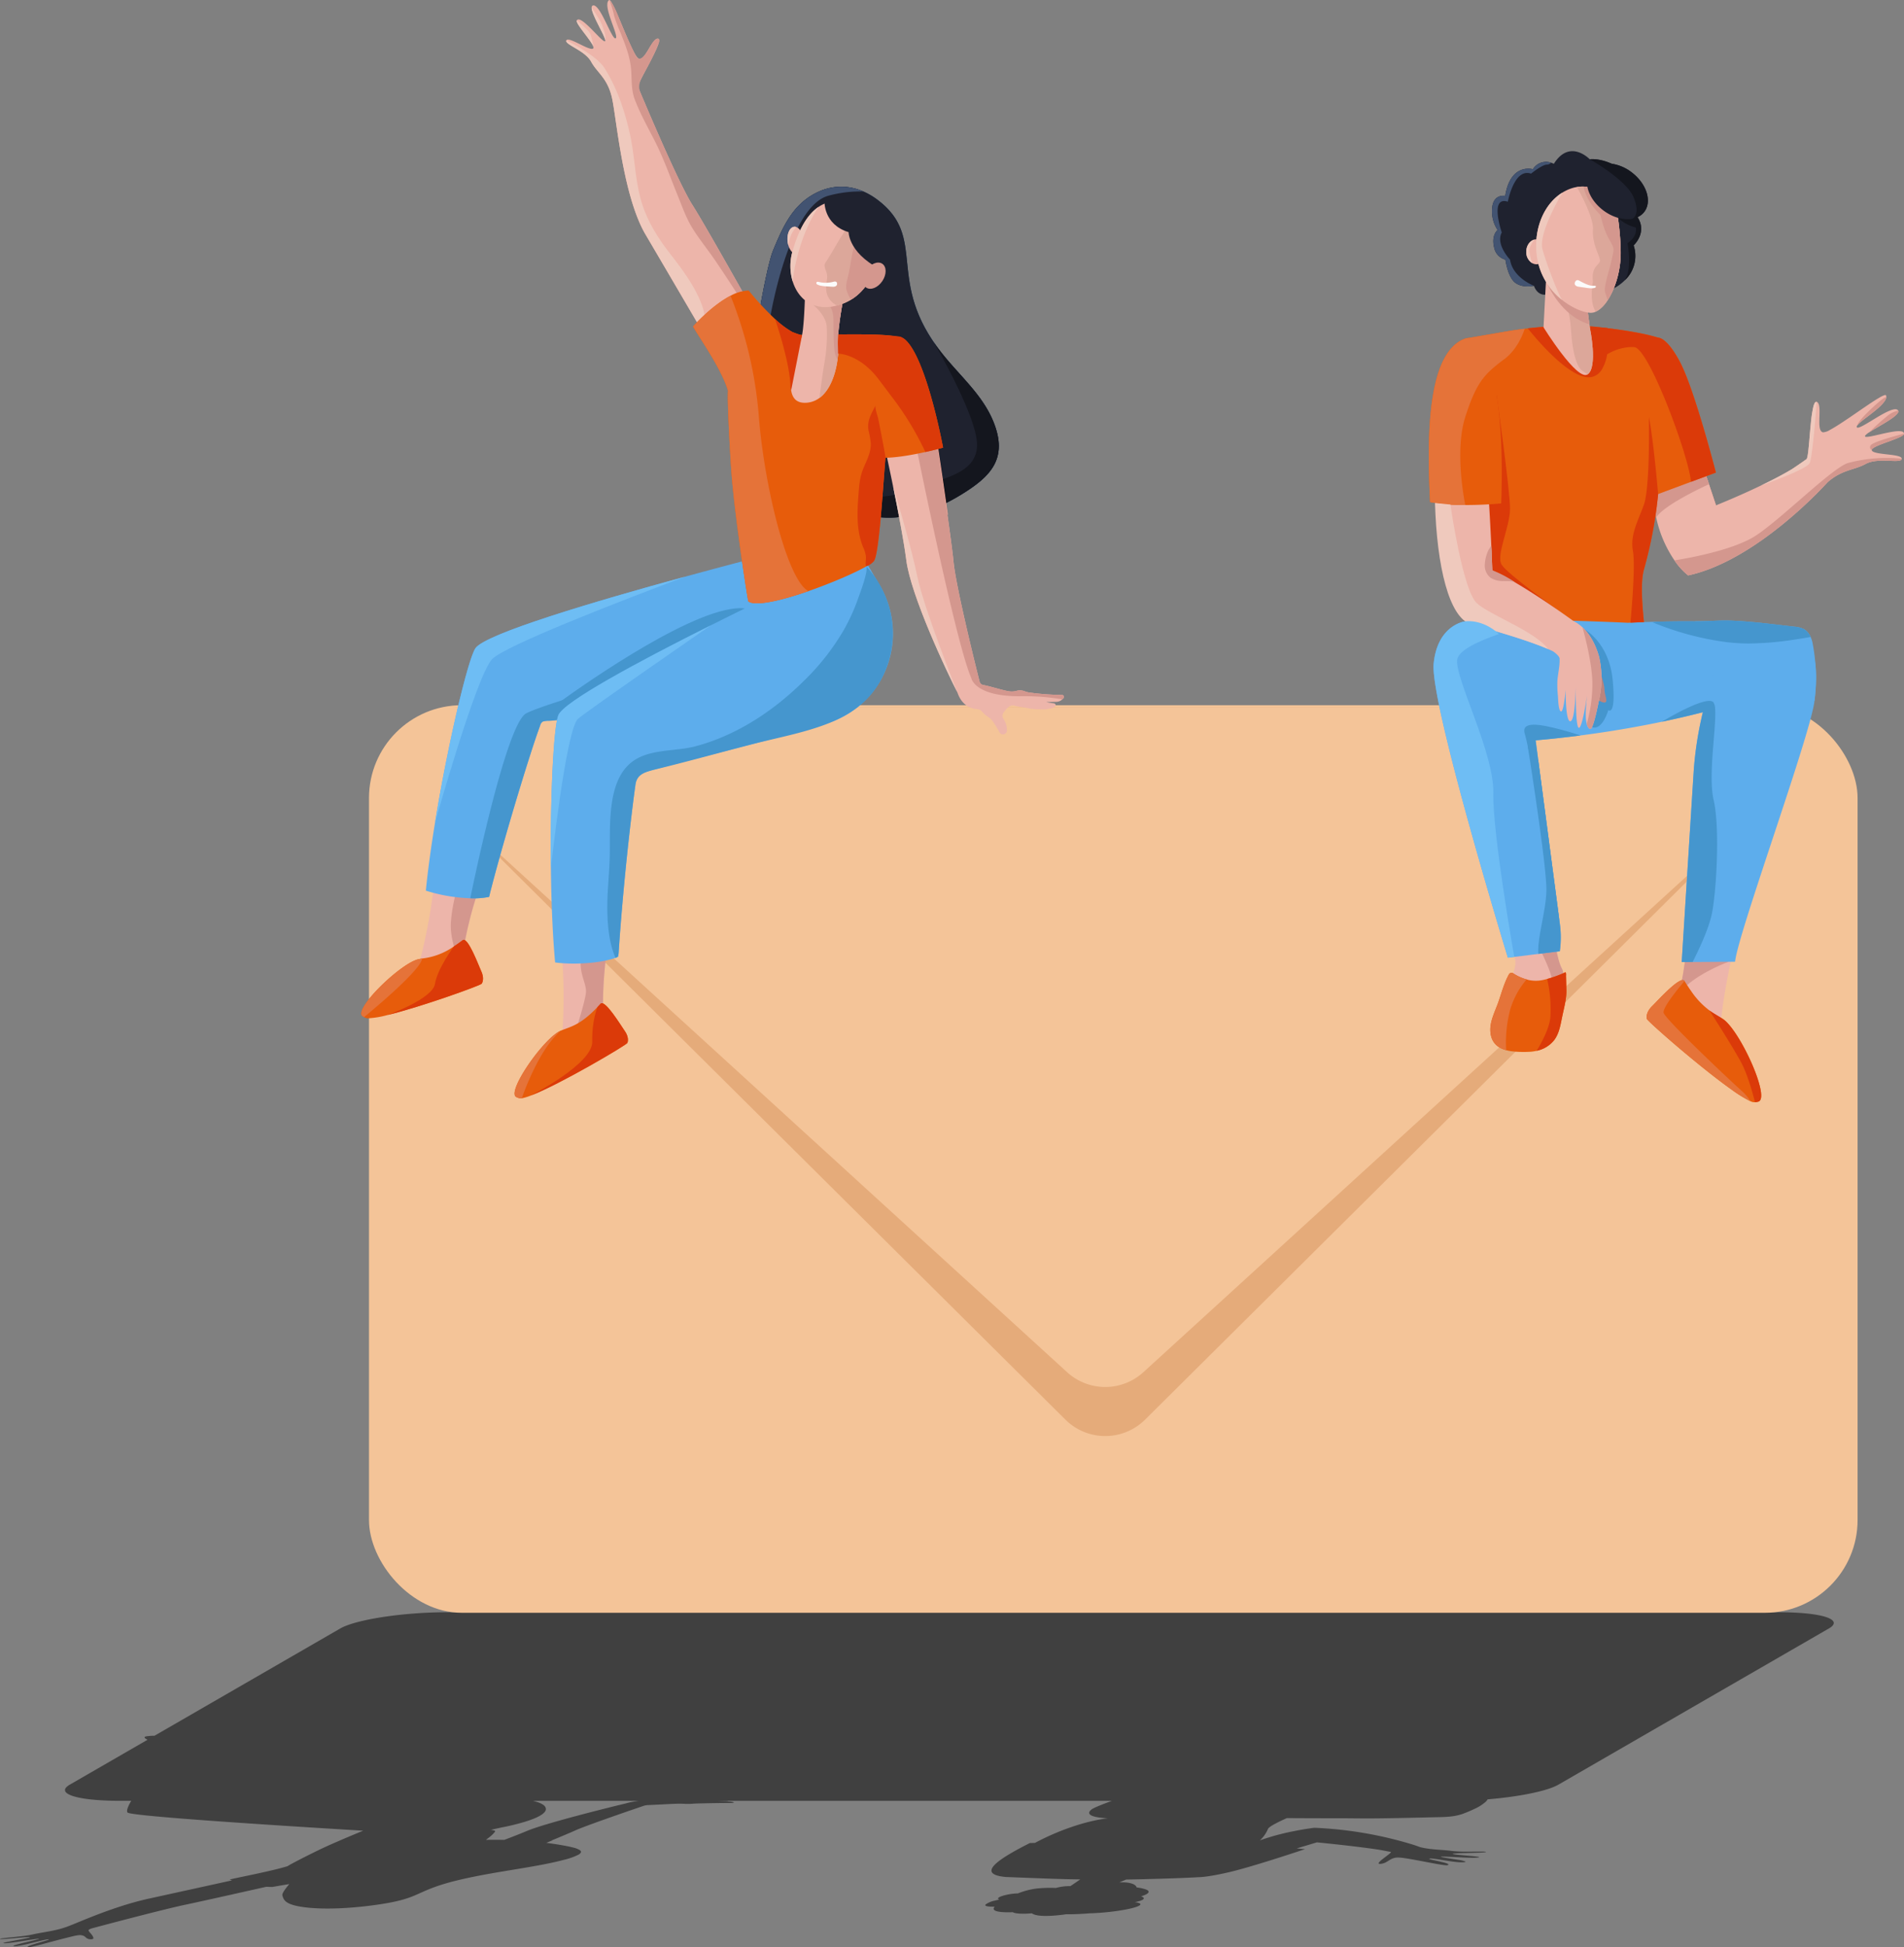 <svg xmlns="http://www.w3.org/2000/svg" width="831.242" height="850" viewBox="0 0 831.242 850">
  <rect x="0" y="0" width="831.242" height="850" fill="#808080" stroke="none"/>
  <g id="Groupe_4080" data-name="Groupe 4080" transform="translate(1350.53 3.305)">
    <path id="Tracé_12869" data-name="Tracé 12869" d="M-716.144,938.112l0,0c-.158-.03-.214-.078-.152-.131a.632.632,0,0,1,.149-.047c1.931-.414,13.521-.276,14.315-.734h0l.024-.014c.034-.024.024-.045-.008-.064-.008,0-.008-.009-.019-.013a2.583,2.583,0,0,0-.633-.08l-.1-.006c-.348-.017-.8-.024-1.328-.027h-.017c-1.667-.008-4.1.035-6.508.024a53.651,53.651,0,0,1-6.351-.3c-4.083-.579-9.379-.492-13.83-1.68-.008,0-.013,0-.016-.005-.123-.051-1.223-.471-3.183-1.1-.018,0-.027-.008-.045-.012l0,0a171.023,171.023,0,0,0-42.911-7.308h0c-2.988.391-5.8.851-8.344,1.367a104.4,104.4,0,0,0-14.7,3.885c-.244.088-.469.175-.706.263a14.219,14.219,0,0,0,3.531-4.98,1.181,1.181,0,0,1,.228-.345c.906-1.024,4.251-2.712,7.724-4.284l.146-.066.157-.071c1.746.013,3.762.026,5.995.037,3.473.018,7.456.032,11.693.034,1.412,0,2.853,0,4.312,0h.471c5.22,0,9.975.109,15.282.068,9.347-.073,18.956-.333,28.492-.55,1.558-.014,3.2-.094,4.818-.234.39-.041.771-.088,1.14-.138a23.993,23.993,0,0,0,2.906-.56,18.3,18.3,0,0,0,1.772-.542q2.627-.984,4.7-1.983a19.6,19.6,0,0,0,5.247-3.265,3.9,3.9,0,0,0,.81-1.052c13.641-1.123,26.018-3.58,30.959-6.433L-552.1,839.622c6.777-3.913-3-7.084-21.829-7.084h-581.688c-18.832,0-39.593,3.172-46.369,7.084l-81.127,46.838c-.195,0-.377-.012-.574-.013-.573.012-1.17.049-1.75.108-.325.031-.645.067-.954.108-.074.01-.146.022-.215.034-1.042.191-1.007.586-.26,1.076a6.435,6.435,0,0,0,.69.383l.071.033L-1320,907.757c-6.777,3.913,3,7.085,21.829,7.085h4.927c-1.577,2.685-2.227,4.661-1.52,5.157.93.656,12.177,1.724,27.623,2.908l1.46.111q2.208.168,4.516.338l3.115.227,3.185.229,1.617.115c2.706.191,5.474.384,8.278.576l1.687.115c9.582.652,19.54,1.3,28.957,1.89,8.035.505,15.671.973,22.347,1.377-5.879,2.426-13.242,5.543-17.754,7.661-4.123,1.937-14.48,7.162-15.17,7.8-6.305,2.012-21.76,4.995-25.378,5.837,0,0,.382.151,1.067.383-11.448,2.515-27.034,5.938-36.2,7.946-15.77,3.453-30.615,10.375-35.839,12.287s-10.6,2.359-15.09,3.392c-4.2.968-13.2,1.489-14.108,1.867-.06.025-.083.051-.066.074.267.382,11.332-.945,12.894-.753.208.025.148.084-.1.165l0,0c-1.659.541-11.705,2.126-11.351,2.4.751.58,15.144-2.139,15.6-1.883.02.021,0,.046-.065.071h0c-.939.436-10.1,2.347-11.089,2.97-.182.11-.1.181.337.194,3.047.1,13.643-3.157,14.974-2.981s-11.119,2.972-8.9,3.464a.876.876,0,0,0,.139,0l-.01,0,.015,0a3.01,3.01,0,0,0,.453-.044c.444-.07,1.106-.212,1.909-.4,1.694-.365,3.156-.771,4.6-1.17.254-.07.515-.139.771-.209,1.692-.45,3.492-.934,5.238-1.394q3.128-.811,6.4-1.606a22.671,22.671,0,0,1,2.544-.471c.064,0,.128-.009.193-.012s.122-.005.183-.007a4.367,4.367,0,0,1,1.226.133,3.274,3.274,0,0,1,.709.273,4.891,4.891,0,0,1,.709.54,2.723,2.723,0,0,0,.609.47,2.661,2.661,0,0,0,1.123.372l.056.007a4.549,4.549,0,0,0,.686.021,1.376,1.376,0,0,0,.667-.162c.2-.086.277-.189.256-.269-.007-.03-.023-.06-.031-.089a2.16,2.16,0,0,0-.53-1.2,6.922,6.922,0,0,0-.9-1.141,8.652,8.652,0,0,1-.678-.908c-.036-.34.339-.692,1.71-1.071l3.125-.832q4.552-1.206,9.156-2.408l.252-.066,2.424-.631c4.957-1.287,10.322-2.661,15.058-3.834,1.4-.344,2.791-.688,4.211-1.028l.22-.053.131-.032c1.8-.431,3.414-.8,4.766-1.1.376-.082.754-.164,1.139-.244l.047-.01c5.074-1.057,18.7-4.094,30.9-6.836l4.469-1c.851.04,1.73.069,2.661.077q3.625-.647,7.388-1.256-.145.167-.287.332c-.085.1-.165.2-.247.3-.147.178-.292.353-.43.525-.073.092-.142.181-.213.271q-.2.258-.386.505c-.066.089-.13.177-.193.264-.113.157-.218.307-.318.456-.059.088-.117.174-.172.258-.088.136-.166.265-.241.392-.05.084-.1.169-.145.249-.062.114-.112.217-.161.322-.037.078-.078.157-.107.229-.039.1-.061.177-.086.26-.018.062-.045.131-.054.186a.782.782,0,0,0,0,.234.728.728,0,0,0,0,.1,10.069,10.069,0,0,0,.331,1.045c.641,1.633,2.183,3.161,8.635,4.083.434.062.88.123,1.361.18.84.1,1.751.182,2.692.252l.495.034q1.146.077,2.369.124c.215.008.427.019.645.025.138,0,.267.013.407.016.834.023,1.693.034,2.568.035l.317,0c.938,0,1.9-.014,2.869-.039l.689-.02c.433-.013.86-.021,1.3-.039.511-.02,1.031-.051,1.547-.077l.451-.023c1.082-.059,2.169-.128,3.263-.215l.328-.024q1.715-.136,3.4-.3l.238-.023q1.824-.184,3.6-.4l.085-.009c1.18-.146,2.283-.291,3.328-.438l.253-.035c.256-.036.505-.072.754-.109l.366-.053.642-.1.429-.066.57-.091.447-.072.526-.088.445-.077.484-.085.448-.081.443-.083.441-.084.417-.081.434-.088.381-.078.43-.091.354-.077.416-.093.333-.076c.141-.032.277-.065.414-.1l.3-.072.419-.1.264-.066.431-.113.225-.06c.159-.043.315-.086.469-.13l.159-.044q.62-.177,1.19-.354l.119-.038.44-.141.175-.058.362-.121.2-.069.322-.112.2-.074.3-.109.208-.078.278-.105.217-.084.259-.1.219-.088.247-.1.218-.09.237-.1.225-.094.224-.1.231-.1.209-.09.244-.107.185-.082.275-.122.112-.05c1.142-.509,2.293-1.037,3.6-1.59l.045-.019.471-.2.1-.04c.145-.06.29-.12.439-.179l.129-.052.426-.17.156-.061.419-.163.181-.069c.138-.052.278-.105.42-.157l.2-.075.424-.155.222-.08.434-.153.234-.082.452-.155.248-.083.472-.157.259-.084c.162-.053.329-.106.5-.159l.265-.084c.176-.056.357-.111.539-.167l.258-.079.589-.176.246-.073.684-.2.189-.054q.429-.121.879-.244l.039-.011q.948-.259,1.99-.525l.229-.058.821-.205.36-.088.738-.178.444-.1c.233-.056.466-.11.7-.165l.5-.114.71-.161.531-.118.728-.16.57-.122.745-.158.613-.127.755-.156.662-.134c.365-.073.732-.146,1.11-.221l.06-.012q.733-.144,1.5-.29l.045-.008q1.584-.3,3.306-.61c5.253-.942,10.708-1.8,15.938-2.688,6.2-1.051,12.084-2.139,16.925-3.448a28.821,28.821,0,0,0,6.268-2.231,4.163,4.163,0,0,0,.678-.475c.6-.536.552-1.015-.012-1.454a8.943,8.943,0,0,0-2.9-1.162c-1.7-.453-3.937-.875-6.507-1.3q-1.15-.188-2.31-.358c-.2-.029-.407-.056-.609-.085-.571-.081-1.143-.162-1.717-.237-.221-.029-.442-.055-.664-.083l2.575-1.065-.194-.008c4.5-1.867,8.348-3.485,10.058-4.265,4.411-2.013,22.141-8.137,30.191-10.865a8.322,8.322,0,0,1,2.109-.307c3.587-.123,10.967-.587,13.275-.589.717-.005,1.4.011,2.024.047a27.92,27.92,0,0,0,3.838-.029c.807-.056,1.612-.1,2.4-.116,4.765-.127,9.465-.2,14.077-.214a5.3,5.3,0,0,0,1.336-.114c.03-.008.048-.016.072-.024.289-.1.075-.162-.1-.225a1.061,1.061,0,0,0-.122-.038h0a9.013,9.013,0,0,0-2.326-.227c-.837-.006-3.457-.018-4.3-.018q1.8-.077,3.567-.117a3.974,3.974,0,0,0,.943-.116.417.417,0,0,0,.125-.054H-865.1c-4.768,1.752-8.042,3.1-8.882,3.762-4.484,3.543,7.029,3.842,7.029,3.842l.042,0-.025.021c-10.052,1.2-22.016,5.527-31.7,10.708l.178,0-.048.025c-.808.024-1.6.034-2.414.062-11.958,6.068-24.691,13.546-10.482,14.821.1.009.219.008.322.014l-.007,0,.906.035h0l16.484.628c2.095.078,4.418.152,6.874.216h0l1.3.033-.052.009c2.2.053,4.444.086,6.68.122l-4.328,2.927a22.219,22.219,0,0,0-6.332.806s-1.053-.059-2.638-.057a52.934,52.934,0,0,0-5.825.311,33.551,33.551,0,0,0-8.106,2.118,25.636,25.636,0,0,0-6.864,1.115c-3.247,1.135-1.192,1.572-1.192,1.572-.748.152-1.441.312-2.071.477A10.608,10.608,0,0,0-920.11,960c-1.112.926,1.619,1.047,3.054,1.05.478,0,.813-.011.813-.011-2.064,2.17,2.922,2.466,5.89,2.462,1.161,0,2.013-.05,2.014-.05.516.423,2.284.667,4.565.669.76,0,1.578-.025,2.424-.081h0c.439-.026.879-.059,1.314-.1,2.981,2.315,14.963.413,14.963.413s.369.011,1.073.011c1.551,0,4.728-.056,9.182-.415h0c3.518-.105,7.157-.394,10.541-.836,5.132-.658,9.012-1.528,10.7-2.314,1.015-.471,1.243-.912.48-1.257a7.3,7.3,0,0,0-2.021-.437c3.413-.71,4.094-1.349,3.922-1.812a1.126,1.126,0,0,0-.56-.5c-.07-.035-.14-.068-.207-.1a3.811,3.811,0,0,0-.432-.154,12.674,12.674,0,0,0,2.227-.859c1.632-.863,1.461-1.713-.629-2.32a16.126,16.126,0,0,0-1.642-.413c-.005,0-.008,0-.006,0h-.008c-.554-.115-1.186-.215-1.866-.3l-.008-.032c-.011-.039-.018-.079-.032-.117a1.528,1.528,0,0,0-.138-.285c-.024-.04-.055-.077-.083-.115a1.985,1.985,0,0,0-.152-.181c-.036-.039-.072-.077-.112-.115a2.975,2.975,0,0,0-.279-.226l-.008,0a4.009,4.009,0,0,0-.586-.337c-.03-.014-.065-.027-.1-.04a6.151,6.151,0,0,0-.594-.229c-.076-.024-.155-.048-.235-.072-.189-.056-.389-.107-.6-.153-.089-.019-.176-.04-.269-.059-.3-.058-.614-.109-.951-.148h0a17.182,17.182,0,0,0-1.979-.107c-.406,0-.879.009-1.4.025l2.536-1.066,0,0h0l.439-.183c1.74-.026,3.483-.056,5.242-.1q1.363-.028,2.728-.059a1.34,1.34,0,0,0,.186-.015c8.294-.2,17.5-.5,23.318-.847h.017c1.264-.011,5.094-.248,13.483-2.2,10.706-2.5,33.093-10.04,33.093-10.04l-3.627-.323,5.71-1.711,3.118-.935s8.037.775,16.335,1.774l.031,0c4.1.493,8.245,1.039,11.522,1.573l.033.005c.312.063.655.122.967.185l1.639.308c.028,0,.041.01.068.013.71.135,1.214.233,1.471.284.039.007.069.014.094.019s.049.01.068.014c.235.049.019.32-.436.713-.328.282-.771.63-1.265,1-.669.507-1.413,1.063-2.045,1.58a6.732,6.732,0,0,0-1.435,1.406.3.3,0,0,0-.028.4.392.392,0,0,0,.125.073,1.45,1.45,0,0,0,.542.036,5.815,5.815,0,0,0,2.282-.612c.393-.2.764-.427,1.127-.656.07-.04.123-.08.193-.12.265-.168.531-.336.815-.5.109-.058.2-.117.325-.173a6.381,6.381,0,0,1,2.541-.689c.057-.007.117-.012.176-.014.042,0,.083,0,.124,0a17.781,17.781,0,0,1,2.586.213.3.3,0,0,1,.047.008c1.6.218,3.645.573,5.784.972.153.028.31.054.461.083,1.766.327,3.568.677,5.259.994a.186.186,0,0,1,.058.01c1.9.359,3.663.675,5,.875.539.092,1.161.165,1.852.218a2.265,2.265,0,0,0,.658-.029,1.481,1.481,0,0,0,.34-.138h0c1.174-.77-7.195-2.034-8.181-2.568h0c-.134-.073-.129-.135.061-.177,1.666-.369,11.55,2.058,15.133,1.564.123-.018.236-.039.333-.061h0c.184-.051.273-.109.256-.158,0,0-.012-.009-.016-.013a.091.091,0,0,0-.037-.033,13.832,13.832,0,0,0-3.391-.79c-.828-.139-1.723-.279-2.6-.414l-.364-.056-1.095-.169c-.759-.119-1.453-.23-2-.328h-.009a7.153,7.153,0,0,1-1.207-.28l0,0c-.059-.019-.068-.045-.028-.072.7-.351,15.226.966,16.639.227l.019-.01C-704.151,939.1-714.618,938.528-716.144,938.112Zm-361.274-22.1h-.007l-.04.011h0c-8.289,1.972-35.428,8.762-42.986,11.964-2.553,1.082-6.091,2.464-9.922,3.916h-.007c-.331-.007-.661-.014-.992-.019-.472-.008-.943-.012-1.415-.017l-.991-.008c-.478,0-.956,0-1.435,0l-.962,0q-.735.005-1.471.016l-.725.008c.413-.317.817-.631,1.189-.928a14.634,14.634,0,0,0,2.651-2.486c.022-.034.058-.076.076-.107a.556.556,0,0,0,.054-.176.515.515,0,0,0,.031-.1.191.191,0,0,0-.094-.142c-.01-.008-.007-.023-.019-.029h0a7.129,7.129,0,0,0-1.828-.4l1.865-.41,2.792-.614a99.036,99.036,0,0,0,10.323-2.516c6.689-2.033,9.757-4.2,9.008-6.092-.381-1.271-2.346-2.255-5.546-3.034h46.328A35.534,35.534,0,0,0-1077.419,916.008Z" transform="translate(0 -132.095)" opacity="0.5"/>
    <g id="Groupe_4079" data-name="Groupe 4079" transform="translate(-1192.796 -3.304)">
      <g id="Groupe_4076" data-name="Groupe 4076" transform="translate(3.359 307.823)">
        <rect id="Rectangle_955" data-name="Rectangle 955" width="649.887" height="396.159" rx="40.5" fill="#f4c498"/>
        <path id="Tracé_12870" data-name="Tracé 12870" d="M-816.7,674.295l278.519-276.607c12.73-12.644,3.777-34.366-14.166-34.366h-563.508c-17.943,0-26.9,21.723-14.166,34.366l278.519,276.607A24.693,24.693,0,0,0-816.7,674.295Z" transform="translate(1155.533 -362.459)" fill="#e5ab7a"/>
        <path id="Tracé_12871" data-name="Tracé 12871" d="M-817.66,653.6l279.737-255.328c13.557-12.374,4.8-34.951-13.551-34.951h-565.665c-18.355,0-27.109,22.576-13.552,34.951L-850.954,653.6A24.694,24.694,0,0,0-817.66,653.6Z" transform="translate(1155.735 -362.459)" fill="#f4c498"/>
      </g>
      <g id="Groupe_4077" data-name="Groupe 4077">
        <path id="Tracé_12872" data-name="Tracé 12872" d="M-969.09,143.4l-21.861,9.12s-2.152-3.678-5.406-9.235c-7.036-12.014-19.222-32.809-25.914-44.175-9.789-16.621-12.646-49.937-14.557-59.14s-6.514-11.356-9.214-16.329c-2.528-4.659-10.625-7.167-10.876-8.985a.606.606,0,0,1,.063-.354c.93-1.844,9.694,4.549,11.59,3.62.251-.12.293-.4.183-.794v-.011c-.721-2.606-8.023-10.232-7.2-11.543,1.755-2.789,11.44,10.3,12.338,9.068a.528.528,0,0,0,.057-.339V14.3c-.183-2.1-6.038-11.3-5.944-14.3.011-.533.22-.872.674-.935,3.212-.459,8.175,15.2,9.81,14.35s-5.97-14.307-2.9-16.673c.131-.1.314-.031.528.193,2.439,2.523,9.758,24.154,12.406,25.319,2.883,1.264,5.871-9.335,8.566-8.687s-9.392,19.52-8.8,21.092,17.29,41.454,23.7,51.494c3.709,5.809,14.1,24.08,22.189,38.435C-973.761,135.029-969.09,143.4-969.09,143.4Z" transform="translate(1146.395 3.304)" fill="#edb5aa"/>
        <path id="Tracé_12873" data-name="Tracé 12873" d="M-951.393,121.4c4.233-10.185,8.538-20.391,19.518-25.549,8.887-4.174,18.17-2.6,26.067,3.335,22.373,16.824,2.879,35.361,28.347,67.265,7.914,9.913,17.492,17.917,22.234,29.534,6.636,16.26-1.269,24.069-13.938,31.857-60.621,37.262-92.4-39.245-91.258-56.746C-959.574,158.074-954.118,127.953-951.393,121.4Z" transform="translate(1131.149 -11.995)" fill="#13375b"/>
        <path id="Tracé_12874" data-name="Tracé 12874" d="M-869.166,227.84c-16.135,9.914-30.223,11.774-42.195,8.833-33.007-8.117-49.9-52.736-49.059-65.581.381-5.824,1.682-15.08,3.249-24.116,1.938-11.142,4.273-21.955,5.777-25.58,4.237-10.181,8.541-20.387,19.521-25.548a23.567,23.567,0,0,1,19.928-.266,30.175,30.175,0,0,1,6.137,3.6c21.15,15.895,4.889,33.331,24.551,62.133l.005.005a.255.255,0,0,0,.026.047c1.134,1.655,2.382,3.348,3.766,5.077,7.914,9.914,17.493,17.917,22.237,29.533C-848.59,212.242-856.494,220.051-869.166,227.84Z" transform="translate(1131.148 -11.995)" fill="#1f222f"/>
        <path id="Tracé_12875" data-name="Tracé 12875" d="M-860.538,240.579c-16.135,9.914-30.223,11.774-42.195,8.833l-3.124-8.336a47.389,47.389,0,0,0,24.341-2.644c12.208-5,26.912-6.471,27.794-18.616.862-11.868-18.01-44.228-18.878-45.706,1.134,1.655,2.382,3.348,3.766,5.077,7.914,9.914,17.493,17.917,22.237,29.533C-839.962,224.981-847.866,232.791-860.538,240.579Z" transform="translate(1122.521 -24.734)" fill="#14161e"/>
        <path id="Tracé_12876" data-name="Tracé 12876" d="M-911.331,95.581a52.375,52.375,0,0,0-15.32,1.865c-17.123,4.706-25.157,51.984-25.157,51.984l-4.748-2.455c1.937-11.142,4.273-21.955,5.777-25.58,4.237-10.181,8.541-20.387,19.521-25.548A23.567,23.567,0,0,1-911.331,95.581Z" transform="translate(1130.533 -11.995)" fill="#425371"/>
        <path id="Tracé_12877" data-name="Tracé 12877" d="M-1115.882,478.589c-.109.721.914,4.242.82,4.994a40.245,40.245,0,0,1-4.519,5.187c-9.381,9.063-21.249,11.324-31.644,12.055,6.19-6.038,15.273-11.763,15.712-13.675a237.749,237.749,0,0,0,6.268-35.4c7.553,3.495,12.677.727,21.046-.093-.685,1.807-1.322,3.6-1.917,5.359A168.518,168.518,0,0,0-1115.882,478.589Z" transform="translate(1161.298 -68.597)" fill="#edb5aa"/>
        <path id="Tracé_12878" data-name="Tracé 12878" d="M-1109.622,484.588a40.247,40.247,0,0,1-4.519,5.187v-.005c.3-3.552-2.94-9.982-2.643-17.045a68.147,68.147,0,0,1,2.643-14.7h9.465a168.521,168.521,0,0,0-5.767,21.573C-1110.551,480.315-1109.528,483.837-1109.622,484.588Z" transform="translate(1155.858 -69.603)" fill="#d4978e"/>
        <path id="Tracé_12879" data-name="Tracé 12879" d="M-943.477,340.688s-34.846,6.561-47.873,8.948c-5.8,1.065-23.475,2.288-41.449,3.421q-8.829.565-17.655,1.113-7.64.477-15.279,1c-3.949.276-7.887.605-11.831.961a2.63,2.63,0,0,0-1.3.35,2.925,2.925,0,0,0-.9,1.53c-.271.722-.558,1.431-.82,2.158-.475,1.316-.9,2.648-1.353,3.97-.987,2.941-1.937,5.887-2.878,8.843q-1.755,5.508-3.437,11.037-1.9,6.175-3.725,12.369-1.9,6.409-3.729,12.839-1.771,6.206-3.469,12.437-1.519,5.586-2.935,11.189a.148.148,0,0,1-.011.047,34.882,34.882,0,0,1-8.185.6,72.259,72.259,0,0,1-19.411-3.322c.877-8.964,2.288-19.155,3.991-29.586,5.578-34.224,14.307-71.113,17.629-76.18,4.132-6.31,52.392-20.575,91.709-31.325,27.862-7.61,51.232-13.461,51.232-13.461Z" transform="translate(1157.899 -41.408)" fill="#5dadec"/>
        <path id="Tracé_12880" data-name="Tracé 12880" d="M-1041.7,487.266a169.919,169.919,0,0,0-1.886,24.08c.026.732,1.692,4,1.74,4.759a40.2,40.2,0,0,1-2.726,4.852c-7.507,11.445-19.16,16.1-29.56,18.857,4.947-7.094,12.8-14.417,12.871-16.381a237.578,237.578,0,0,0-.476-35.943c8.076,2.016,12.589-1.661,20.654-4.033C-1041.309,484.738-1041.513,486.013-1041.7,487.266Z" transform="translate(1149.115 -73.622)" fill="#edb5aa"/>
        <path id="Tracé_12881" data-name="Tracé 12881" d="M-1039.975,512.056c.026.732,1.692,4,1.74,4.759a40.22,40.22,0,0,1-2.726,4.852l-10.317.648s3.238-10.15,3.823-14.412-3.531-9.12-1.912-16.177c.742-3.238,5.9-3.939,11.278-3.75A169.9,169.9,0,0,0-1039.975,512.056Z" transform="translate(1145.502 -74.332)" fill="#d4978e"/>
        <path id="Tracé_12882" data-name="Tracé 12882" d="M-1020.866,343.782l-8.29,19.416q-8.828.563-17.658,1.111c-5.1.321-10.191.644-15.284,1-2.36.167-4.715.4-7.072.619-1.026.1-2.051.221-3.081.283a6.55,6.55,0,0,0-2.783.323,2.818,2.818,0,0,0-1.163,1.679c-.5,1.572-1.09,3.1-1.626,4.666-.931,2.717-1.821,5.448-2.7,8.182q-1.681,5.237-3.3,10.5-1.844,5.98-3.631,11.978-1.881,6.308-3.7,12.632-1.791,6.219-3.514,12.457-1.575,5.714-3.062,11.452-.2.763-.391,1.527a7.605,7.605,0,0,1-.363,1.436,34.882,34.882,0,0,1-8.185.6s15.309-76.028,24.43-80.734S-1020.866,343.782-1020.866,343.782Z" transform="translate(1154.256 -51.548)" fill="#4596ce"/>
        <path id="Tracé_12883" data-name="Tracé 12883" d="M-1062.424,354.25s47.791-35.449,73.985-41.4,6.609,20.7,6.609,20.7l-77.328,28.131Z" transform="translate(1147.264 -46.524)" fill="#4596ce"/>
        <path id="Tracé_12884" data-name="Tracé 12884" d="M-941.837,356.922c-.125.047-.25.1-.375.146-12.348,4.784-83.247,21.547-84.814,23.166-1.165,1.2-6.822,51.781-8.394,79.382-.391.167-.8.329-1.233.481-7.371,2.638-19.525,3-26.389,2.011-1.108-12.155-1.682-26.7-1.844-41.14-.345-31.164,1.2-61.81,3.264-66.809,2.429-5.876,34.626-23.2,66.61-39.234a.013.013,0,0,1,.01-.005c32.815-16.449,65.394-31.54,65.394-31.54l4.361,7.454,4.048,6.916a41.16,41.16,0,0,1-14.723,56.316A41.182,41.182,0,0,1-941.837,356.922Z" transform="translate(1147.661 -42.002)" fill="#5dadec"/>
        <path id="Tracé_12885" data-name="Tracé 12885" d="M-1034.474,534.138c-.548,1.009-29.628,18.194-42.263,23a.049.049,0,0,0-.021.01,22.419,22.419,0,0,1-3.792,1.149,4.467,4.467,0,0,1-2.664-.711c-3.484-3.082,12.547-25.851,19.75-28.844,4.4-1.834,8.352-2.283,15.984-10.312v-.005c.423-.444.851-.9,1.3-1.394,1.885-2.085,8.817,9.391,10.551,11.841C-1033.686,531.63-1034.245,533.705-1034.474,534.138Z" transform="translate(1150.627 -78.889)" fill="#e75c0b"/>
        <path id="Tracé_12886" data-name="Tracé 12886" d="M-996.643,137.338a63.733,63.733,0,0,1,.286,9.255c-7.036-12.014-19.222-32.809-25.914-44.175-9.789-16.621-12.646-49.937-14.557-59.14s-6.514-11.356-9.214-16.329c-2.528-4.659-10.625-7.167-10.876-8.985l.063-.354s13.069,6.461,16.6,12.05c5.549,8.785,8.882,18.776,11.129,28.866,2.193,9.849,2.182,20.157,5.128,29.823,2.4,7.881,6.789,15.085,11.8,21.583,5.535,7.178,11.324,14.6,14.515,23.27A20.481,20.481,0,0,1-996.643,137.338Z" transform="translate(1146.394 -0.001)" fill="#efc9bd"/>
        <path id="Tracé_12887" data-name="Tracé 12887" d="M-976.121,124.591h-2.862q-4.652-7.264-9.513-14.393c-3.082-4.5-6.543-8.741-9.471-13.35-3.069-4.83-4.817-10.042-6.963-15.3-3.114-7.633-5.917-15.659-9.652-23.01-3.073-6.049-6.478-12.072-8.9-18.451-1.814-4.773-1.1-9.633-1.756-14.579-.669-5.068-2.575-9.832-4.47-14.542a69.622,69.622,0,0,1-2.741-7.237,42.446,42.446,0,0,0-2.118-7.013c2.015,2.176,3.089,5.034,4.177,7.793q3.253,8.247,7.207,16.193c.359.722.851,1.535,1.654,1.619a2.1,2.1,0,0,0,1.516-.65c2.4-2.1,3.179-5.624,5.609-7.688a1.267,1.267,0,0,1,.976-.4c.8.14.707,1.313.4,2.061a110.749,110.749,0,0,1-6.23,12.709c-1.532,2.677-3.051,5.415-1.835,8.512.519,1.324,1.1,2.628,1.656,3.937q2.5,5.894,5.056,11.761c3.927,9,7.89,18.01,12.328,26.772,1.17,2.31,2.357,4.633,3.752,6.818C-994.6,91.964-984.212,110.236-976.121,124.591Z" transform="translate(1142.862 3.301)" fill="#d4978e"/>
        <path id="Tracé_12888" data-name="Tracé 12888" d="M-902.969,167.365l-.016.2-1.755,25.69-1.144,16.71c-.4.647-.815,4.591-1.264,10.113-.011.078-.016.157-.021.235-1.264,15.258-2.821,42.165-5.046,45.1a12.479,12.479,0,0,1-3.233,2.283c-5.135,2.914-15.341,7.355-25.407,10.844-11.466,3.975-22.744,6.707-26.139,4.524-.292-.189-5.7-35.546-7.255-54.392-.768-9.324-2.074-34.476-1.651-37.568-2.821-9.684-13.111-24.039-15.268-28.1,0,0,7.992-9.058,16.37-13.4a17.321,17.321,0,0,1,7.935-2.278,123.465,123.465,0,0,0,11.471,12.4,39.011,39.011,0,0,0,7.71,5.773c.12-.032,2.889,1.233,4.11,1.228.544-.006,1.181-.011,1.9-.021,3.1-.047,7.684-.141,12.646-.2C-918.478,166.372-906.228,166.393-902.969,167.365Z" transform="translate(1136.003 -20.501)" fill="#e75c0b"/>
        <path id="Tracé_12889" data-name="Tracé 12889" d="M-917.577,150.28s-.011.057-.031.167c-.011.042-.016.089-.027.141-.031.146-.067.35-.115.6-.005.047-.016.1-.026.152-.026.152-.057.324-.088.507-.125.706-.288,1.609-.46,2.649-.068.418-.141.856-.215,1.311,0,.005-.005.01-.005.021-.026.177-.057.354-.083.537-.005.047-.016.089-.021.136-.037.235-.073.475-.109.716-.026.157-.047.313-.073.47-.031.214-.063.424-.094.642-.109.758-.219,1.531-.318,2.309-.032.262-.068.523-.1.784l-.141,1.175c-.136,1.175-.251,2.34-.329,3.437-.015.246-.031.491-.046.726-.032.507-.052.993-.063,1.457-.005.136-.01.267-.01.4a20.381,20.381,0,0,0,.067,2.277,21.409,21.409,0,0,1,.026,3.228c-.015.245-.031.5-.052.752-.005.073-.015.141-.021.214-.01.125-.02.251-.036.381-.042.46-.1.935-.162,1.421l-.006.015a.044.044,0,0,1-.005.026,39.246,39.246,0,0,1-1.013,5.015c-1.218,4.456-3.37,8.974-6.854,11.518a10.636,10.636,0,0,1-6.394,2.1c-12.337.063-2.345-23.887-1.18-29.6s1.437-23.4,1.437-23.4l16.015,7.454Z" transform="translate(1127.993 -19.75)" fill="#edb5aa"/>
        <path id="Tracé_12890" data-name="Tracé 12890" d="M-915.73,151.679s-.011.057-.031.167c-.011.042-.016.089-.027.141-.031.146-.067.35-.115.6-.005.047-.016.1-.026.152-.026.152-.057.324-.088.507-.125.706-.288,1.609-.46,2.649-.068.418-.141.851-.215,1.311,0,.005-.005.01-.005.021-.026.177-.057.354-.083.537-.005.047-.016.089-.021.136-.037.235-.073.475-.109.716-.026.157-.047.313-.073.47l-.094.642c-.109.758-.219,1.531-.318,2.309-.037.262-.068.523-.1.784l-.141,1.175c-.136,1.175-.251,2.34-.329,3.437-.015.246-.031.491-.046.726q-.048.76-.063,1.457c-.005.131-.01.267-.01.4a20.352,20.352,0,0,0,.067,2.277,21.409,21.409,0,0,1,.026,3.228c-.015.245-.031.5-.052.752-.005.073-.015.141-.021.214-.01.125-.02.251-.036.381-.042.46-.1.935-.162,1.421l-.006.015a.045.045,0,0,1-.005.026,39.247,39.247,0,0,1-1.013,5.015c-1.217,4.456-3.37,8.974-6.854,11.518.345-2.716,1.447-11.189,2.215-15.535a70.444,70.444,0,0,0,.966-15.665c-.408-5.1-5.84-9.382-5.84-9.382l12.537-2.852Z" transform="translate(1126.146 -21.149)" fill="#dca79a"/>
        <path id="Tracé_12891" data-name="Tracé 12891" d="M-916.624,172.632a27.75,27.75,0,0,1-.245,6l-.005.015-.846-2.089c-.846-2.095-.883-10-.883-14.808s-1.374-6.206-1.374-6.206l5.355-1.953C-915.339,157.547-917.078,167.962-916.624,172.632Z" transform="translate(1124.752 -21.49)" fill="#d4978e"/>
        <path id="Tracé_12892" data-name="Tracé 12892" d="M-919.649,146.348c-.219.059-.438.126-.657.177-10.466,2.728-17.033-2.913-19.39-10.525l-.008-.008a23.128,23.128,0,0,1-.16-12.781c2-7.241,5.4-15.61,11.459-19.719,3.806-2.568,8.664-3.46,14.878-1.33.21.076.429.152.657.236.429.16.859.337,1.305.522a20.507,20.507,0,0,1,8.706,11.207C-900.528,121.788-903.18,141.574-919.649,146.348Z" transform="translate(1128.025 -13.175)" fill="#edb5aa"/>
        <path id="Tracé_12893" data-name="Tracé 12893" d="M-899.479,123.087c-.7,7.277-4,16.1-11.7,20.92a22.186,22.186,0,0,1-5.683,2.528c-.22.062-.439.125-.653.178a8.243,8.243,0,0,1-3.876-3.73c-1.666-2.941-.491-7.4-.444-8.53a8.268,8.268,0,0,0-.471-2.731,6.416,6.416,0,0,1-.689-2.711,3.684,3.684,0,0,1,.653-1.374c2.272-3.484,4.288-7.156,6.451-10.708a30.809,30.809,0,0,0,3.562-7.02,36.369,36.369,0,0,0,.935-3.87c.125-.648.24-1.306.349-1.959a6.528,6.528,0,0,1,.36-1.917c.042,0,3.72,2.821,4.048,3.056a14.744,14.744,0,0,1,4.022,3.818,21.547,21.547,0,0,1,2.544,5.276A23.868,23.868,0,0,1-899.479,123.087Z" transform="translate(1125.232 -13.363)" fill="#dca79a"/>
        <path id="Tracé_12894" data-name="Tracé 12894" d="M-897.7,125.44c-.7,7.277-4,16.1-11.7,20.92-.589.368-1.856-3.007-2-3.382-.881-2.326.009-4.786.567-7.106.789-3.281,1.179-6.64,1.842-9.946A37.258,37.258,0,0,1-907.693,121c.152-.437,1.778-3.623,1.45-3.945Z" transform="translate(1123.454 -15.716)" fill="#d4978e"/>
        <path id="Tracé_12895" data-name="Tracé 12895" d="M-938.11,126.178c-1.507.143-2.964-1.389-3.662-3.663v-.008a9.8,9.8,0,0,1-.387-1.945c-.328-3.292.968-6.1,2.88-6.3a2.028,2.028,0,0,1,.994.152c1.516.573,2.8,2.753,3.065,5.464C-934.9,123.172-936.19,125.993-938.11,126.178Z" transform="translate(1128.266 -15.274)" fill="#edb5aa"/>
        <path id="Tracé_12896" data-name="Tracé 12896" d="M-1110.643,503.093c-.647.8-26.2,10.045-41.088,13.664a.037.037,0,0,1-.016.006,40.757,40.757,0,0,1-8.681,1.436,3.807,3.807,0,0,1-1.562-.523,4.714,4.714,0,0,1-.768-.517,1.42,1.42,0,0,1-.157-.162c-2.842-3.683,17.175-23.041,24.807-24.629.5-.1,1-.193,1.489-.282a30.05,30.05,0,0,0,13.858-5.281l.005-.005c1.175-.763,2.439-1.656,3.818-2.7,2.241-1.7,6.9,10.875,8.143,13.6C-1109.4,500.778-1110.329,502.711-1110.643,503.093Z" transform="translate(1163.188 -73.7)" fill="#e75c0b"/>
        <path id="Tracé_12897" data-name="Tracé 12897" d="M-864.691,254.266c-2.926-20.8-7.278-49.212-7.278-49.212l-22.9,6.387s5.945,26.017,9.7,46.747Z" transform="translate(1120.784 -29.624)" fill="#f7a491"/>
        <path id="Tracé_12898" data-name="Tracé 12898" d="M-814.549,334.976a2.015,2.015,0,0,1-.188.183,3.916,3.916,0,0,1-2.721,1.1c-.846.026-3.489.088-4.335.088a32.663,32.663,0,0,0,3.364.564.84.84,0,0,1,.742.559c.125.381-.109.632-.36.851a3.2,3.2,0,0,1-2.137.857,14.441,14.441,0,0,1-2.664.4c-.924-.041-2.011-.088-2.679-.088-.836,0-3.27-.267-3.391-.3,0,0-.7-.152-.757-.162l-1.384-.282a36.831,36.831,0,0,1-4.994-.93,2.966,2.966,0,0,0-2.341.852,10.5,10.5,0,0,0-1.723,1.911,2.461,2.461,0,0,0-.183,3.27,9.093,9.093,0,0,1,1.368,4.513,1.793,1.793,0,0,1-1.321,2.027c-.846.236-1.447-.078-2.016-1.065-.862-1.489-1.734-2.972-2.706-4.393a6.721,6.721,0,0,0-1.968-1.963,12.95,12.95,0,0,1-2.894-2.512,2.847,2.847,0,0,0-1.813-.972c-1.233-.152-6.534-.345-8.9-7.36l-.005-.005a.228.228,0,0,0-.021-.052c-4.873-9.491-20.252-42.175-22.262-57.589-1.118-8.556-3.479-21.014-5.819-32.458a.066.066,0,0,1-.006-.021c-3.124-15.289-6.205-28.771-6.205-28.771l13.273-3.7h.006l9.621-2.685s.146.972.413,2.685c1.713,11.282,8.306,54.836,9.33,65.6.924,9.69,8.049,39.166,11.372,52.3a1.984,1.984,0,0,0,1.577,1.478c3.375.59,9.951,2.826,12.255,2.837a7.545,7.545,0,0,0,2.1-.225,5.716,5.716,0,0,1,3.787.141,9.749,9.749,0,0,0,2.2.559,116.983,116.983,0,0,0,13.706,1.029c.47.01.935.021,1.138.548S-814.241,334.647-814.549,334.976Z" transform="translate(1120.784 -29.905)" fill="#edb5aa"/>
        <path id="Tracé_12899" data-name="Tracé 12899" d="M-812.057,335.482a2.043,2.043,0,0,1-.188.184,101.756,101.756,0,0,0-18.815-1.353c-19.463.015-20.9-7.846-20.9-7.846-7.5-17-27.147-116.442-27.147-116.442h10.04c1.713,11.282,8.306,54.836,9.329,65.6.925,9.689,8.05,39.166,11.372,52.3a1.986,1.986,0,0,0,1.578,1.478c3.375.59,9.951,2.826,12.255,2.837a7.546,7.546,0,0,0,2.1-.225,5.716,5.716,0,0,1,3.787.141,9.706,9.706,0,0,0,2.2.558,116.847,116.847,0,0,0,13.707,1.03c.47.01.935.02,1.138.548S-811.749,335.154-812.057,335.482Z" transform="translate(1118.293 -30.41)" fill="#d4978e"/>
        <path id="Tracé_12900" data-name="Tracé 12900" d="M-869.326,219.652s-3.254.909-7.726,1.9c-5.239,1.16-12.144,2.44-17.43,2.5-2.747.036-5.057-.256-6.467-1.06,0,0-7.323-32.454-9.945-31.32l7.84-7.752.348-.344.943-.933,1.393-1.378,1.7-1.678,1.855-1.835,1.865-1.845,1.73-1.711,1.449-1.433,1.489-1.472a1.632,1.632,0,0,1,.265-.246c.15-.094.221.131.391.131a4.536,4.536,0,0,1,.6.04,5.889,5.889,0,0,1,3.055,1.207l.062.054.062.055a12.045,12.045,0,0,1,1.023,1.04c.354.4.687.829,1,1.265.345.477.671.969.983,1.47q.5.813.96,1.654.49.9.936,1.819.475.972.912,1.962.458,1.034.884,2.084.442,1.087.856,2.187.426,1.129.827,2.268.408,1.161.795,2.329t.763,2.369q.374,1.192.729,2.389t.693,2.389q.335,1.182.656,2.368.316,1.162.618,2.326.294,1.13.578,2.264.273,1.09.536,2.182.251,1.038.494,2.078.227.976.449,1.954.2.9.4,1.81.181.821.356,1.644.157.73.308,1.46.13.626.257,1.253.1.514.206,1.027c.051.26.1.52.152.78q.049.256.1.513C-869.356,219.494-869.342,219.569-869.326,219.652Z" transform="translate(1123.317 -24.246)" fill="#e75c0b"/>
        <path id="Tracé_12901" data-name="Tracé 12901" d="M-870.145,219.494s-3.254.909-7.726,1.9a130.143,130.143,0,0,0-15-24.555c-1.75-2.351-3.536-4.7-5.349-7.1a34.986,34.986,0,0,0-5.652-5.975c-6.524-5.359-12.107-5.307-12.108-5.307s-.093-4.033-.091-4.307c0-1.449.135-2.663.144-4.118,1.348-.017,1.463.027,2.81.017s2.719-.016,4.078-.017q1.992,0,3.983.017,1.881.019,3.761.061c2.994.07,5.972.269,8.956.525l.227.02c.849.073,1.7.147,2.542.276a4.2,4.2,0,0,1,1.151.27,6.5,6.5,0,0,1,1.067.62,8.965,8.965,0,0,1,.97.816,12.789,12.789,0,0,1,.953,1.026c.33.392.64.8.936,1.22.322.455.626.922.918,1.4q.47.767.9,1.557.457.841.877,1.7.443.906.855,1.827.431.961.832,1.936.417,1.009.807,2.029.4,1.048.781,2.1.388,1.077.754,2.163t.726,2.206q.357,1.113.7,2.231t.667,2.239q.323,1.114.635,2.231.307,1.1.6,2.205.289,1.081.567,2.164.272,1.051.533,2.1.251,1.013.5,2.028.232.967.458,1.936.214.912.419,1.826.193.849.38,1.7.17.778.338,1.556.15.7.3,1.4.128.61.252,1.219.1.513.207,1.026.081.407.16.814.058.293.114.587c.022.114.044.228.065.342Z" transform="translate(1124.135 -24.089)" fill="#db3a09"/>
        <path id="Tracé_12902" data-name="Tracé 12902" d="M-925.451,144.447a5.618,5.618,0,0,1-1.346-.5.659.659,0,0,1-.422-.781c.179-.648.951-.337,1.421-.258a12.788,12.788,0,0,0,5.665-.067c.728-.2,1.744-.482,1.929.558s-.725,1.559-1.676,1.529c-.931-.029-1.861-.092-2.789-.164A18.058,18.058,0,0,1-925.451,144.447Z" transform="translate(1125.9 -19.762)" fill="#fcfbfb"/>
        <path id="Tracé_12903" data-name="Tracé 12903" d="M-1044.223,18.785c-.721-2.606-8.023-10.232-7.2-11.543,0,0,4.816,4.063,5.626,5.458S-1044.416,17.516-1044.223,18.785Z" transform="translate(1145.535 1.638)" fill="#efc9bd"/>
        <path id="Tracé_12904" data-name="Tracé 12904" d="M-1037.8,14.919c-.183-2.1-6.038-11.3-5.944-14.3,0,0,3.662,5.3,4.4,7.281S-1037.285,13.117-1037.8,14.919Z" transform="translate(1144.312 2.684)" fill="#efc9bd"/>
        <path id="Tracé_12905" data-name="Tracé 12905" d="M-940.855,278.969c-11.466,3.975-22.744,6.707-26.139,4.524-.292-.189-5.7-35.546-7.255-54.392-.768-9.324-2.074-34.476-1.651-37.568-2.821-9.685-13.111-24.039-15.268-28.1,0,0,7.992-9.058,16.37-13.4a179.645,179.645,0,0,1,12.291,51.942C-960.449,230.213-950.675,273.312-940.855,278.969Z" transform="translate(1136.003 -20.928)" fill="#e57339"/>
        <path id="Tracé_12906" data-name="Tracé 12906" d="M-893.665,229.481c-.011.078-.016.157-.021.235-1.264,15.257-2.821,42.16-5.046,45.1a7.529,7.529,0,0,1-2.636,2c-.237.131-.544.259-.76.1a.682.682,0,0,1-.2-.523c-.073-1.219.2-2.442.107-3.66A14.469,14.469,0,0,0-903.5,268.6c-3.035-7.589-2.491-15.651-1.905-23.625.287-3.915.641-7.27,2.2-10.927,1.437-3.377,3.245-6.836,3.115-10.61a38.167,38.167,0,0,0-.964-5.559c-.8-4.355,1.2-7.292,3.072-11.029-.485.97.928,4.713,1.155,5.861q.528,2.664,1.048,5.33C-895.039,221.846-894.316,225.657-893.665,229.481Z" transform="translate(1122.521 -29.907)" fill="#db3a09"/>
        <path id="Tracé_12907" data-name="Tracé 12907" d="M-936.432,357.691c-10.927,4.9-24.615,7.293-36.14,10.277-14.022,3.63-28,7.551-42.072,10.953-3.063.741-6.106,1.618-7.5,3.6a6.978,6.978,0,0,0-1.256,3.3q-4.781,36.394-7.281,73.039c-.067.983-.394,2.246-1.377,2.317-2.646-6.194-3.364-13.035-3.54-19.768-.212-8.129.813-16.121,1.027-24.237.325-12.346-1.563-32.637,9.5-41.35,7.623-6,18.894-4.6,27.844-6.959,18.253-4.816,34.6-15.752,47.84-29A102.44,102.44,0,0,0-932.4,318.091a83.924,83.924,0,0,0,6.278-13.8c.642-1.847,4.823-12.647,3.428-14.088a42.659,42.659,0,0,1,10.409,39.7C-916.076,344.361-924.741,352.452-936.432,357.691Z" transform="translate(1143.03 -43.081)" fill="#4596ce"/>
        <path id="Tracé_12908" data-name="Tracé 12908" d="M-1015.643,295.608c-26.974,10.129-79.277,30.281-84.49,36.147-7.062,7.945-24.848,71.358-24.848,71.358,5.578-34.224,14.307-71.113,17.629-76.18C-1103.22,320.624-1054.96,306.358-1015.643,295.608Z" transform="translate(1157.15 -43.935)" fill="#6ebdf4"/>
        <path id="Tracé_12909" data-name="Tracé 12909" d="M-995.012,320.846c-.81.559-52.731,36.408-57.981,40.785-5.3,4.409-11.889,65.309-11.889,65.309l-.005-.052c-.345-31.164,1.2-61.81,3.264-66.809C-1059.193,354.2-1027,336.877-995.012,320.846Z" transform="translate(1147.661 -47.924)" fill="#6ebdf4"/>
        <path id="Tracé_12910" data-name="Tracé 12910" d="M-936.856,169.049c-1.223.005-3.991-1.26-4.111-1.228a39.036,39.036,0,0,1-7.71-5.773s6.3,18,6.728,29.027a5.307,5.307,0,0,0,.329,2.1l.005.005Z" transform="translate(1129.288 -22.828)" fill="#db3a09"/>
        <path id="Tracé_12911" data-name="Tracé 12911" d="M-1033.167,534.138c-.548,1.009-29.628,18.194-42.263,23,.814-.418,27.078-13.879,26.932-23.506-.152-9.779,2.325-15.2,2.325-15.2v-.005c.423-.444.851-.9,1.3-1.394,1.885-2.085,8.817,9.391,10.552,11.841C-1032.378,531.63-1032.937,533.705-1033.167,534.138Z" transform="translate(1149.319 -78.889)" fill="#db3a09"/>
        <path id="Tracé_12912" data-name="Tracé 12912" d="M-1108.492,503.092c-.647.8-26.2,10.045-41.088,13.664.6-.214,19.688-7.094,20.711-13.607s8.038-16.046,8.258-16.344l.005-.005c1.175-.763,2.44-1.656,3.818-2.7,2.241-1.7,6.9,10.876,8.144,13.6C-1107.249,500.778-1108.178,502.711-1108.492,503.092Z" transform="translate(1161.038 -73.7)" fill="#db3a09"/>
        <path id="Tracé_12913" data-name="Tracé 12913" d="M-1063.465,530.993c-10.056,8.494-17.086,29.555-17.086,29.555a4.469,4.469,0,0,1-2.664-.711C-1086.7,556.755-1070.668,533.986-1063.465,530.993Z" transform="translate(1150.627 -81.135)" fill="#e57339"/>
        <path id="Tracé_12914" data-name="Tracé 12914" d="M-1136.619,493.614c-.564,5.427-25.371,25.59-25.371,25.59l-.768-.517a1.42,1.42,0,0,1-.157-.162c-2.842-3.683,17.175-23.041,24.807-24.629C-1137.607,493.792-1137.11,493.7-1136.619,493.614Z" transform="translate(1163.188 -75.227)" fill="#e57339"/>
        <path id="Tracé_12915" data-name="Tracé 12915" d="M-923.015,100.65s-.568,10.174,10.535,13.542c0,0-.073,10.28,16.619,17.487l.956-16.031-11.839-15-9.707-1.695-6.57,1.249" transform="translate(1125.233 -12.856)" fill="#1f222f"/>
        <path id="Tracé_12916" data-name="Tracé 12916" d="M-901.661,136.174c-1.935,2.874-1.928,6.266.016,7.573s5.087.037,7.022-2.838,1.927-6.266-.016-7.573S-899.726,133.3-901.661,136.174Z" transform="translate(1122.086 -18.208)" fill="#d4978e"/>
        <path id="Tracé_12917" data-name="Tracé 12917" d="M-859.413,338.665c-4.873-9.491-20.252-42.175-22.262-57.589-1.118-8.556-3.479-21.014-5.819-32.458.235.768,7.736,25.517,10.635,39.563C-873.986,302.116-860.06,337.035-859.413,338.665Z" transform="translate(1119.618 -36.509)" fill="#efc9bd"/>
        <path id="Tracé_12918" data-name="Tracé 12918" d="M-928.405,103.966c0,.008-.008.008-.008.017-9.716,14.65-11.282,32.491-11.282,32.491l-.008-.008a23.128,23.128,0,0,1-.16-12.781C-937.86,116.444-934.467,108.075-928.405,103.966Z" transform="translate(1128.025 -13.648)" fill="#efc9bd"/>
        <path id="Tracé_12919" data-name="Tracé 12919" d="M-938.286,114.416c-3.107,2.947-3.469,7.856-3.486,8.091a9.8,9.8,0,0,1-.387-1.945c-.328-3.292.968-6.1,2.88-6.3A2.028,2.028,0,0,1-938.286,114.416Z" transform="translate(1128.266 -15.274)" fill="#efc9bd"/>
      </g>
      <g id="Groupe_4078" data-name="Groupe 4078" transform="translate(466.053 65.985)">
        <path id="Tracé_12920" data-name="Tracé 12920" d="M-470.386,236.789l6.139,18.416-18.708-7.358Z" transform="translate(589.633 -100.624)" fill="#f79c8d"/>
        <path id="Tracé_12921" data-name="Tracé 12921" d="M-417.381,244.681q-.013,0-.025.025c-.211.244-2.038,2.265-5.094,5.313-.025.017-.042.042-.067.059v.008c-9.91,9.851-32.626,30.2-55.569,35.177a29.515,29.515,0,0,1-5.978-6.576,52.693,52.693,0,0,1-7.973-18.7,72.353,72.353,0,0,1-1.676-12.857c-.008-.084-.017-.177-.017-.269-.707-16.713,7.957-14.886,15.037-10.7a54.836,54.836,0,0,1,8.841,6.694l.867,2.593,3.073,9.211s9.379-3.73,19.407-8.538a.116.116,0,0,0,.034-.008c4.951-2.374,10.045-5,14.246-7.569.017-.008.025-.017.042-.025a52.449,52.449,0,0,0,5.515-3.806c.051-.034.093-.067.126-.093s.067-.051.093-.067l1.448,1.608,6.332,7.039Z" transform="translate(591.351 -100.073)" fill="#edb5aa"/>
        <path id="Tracé_12922" data-name="Tracé 12922" d="M-469.025,245.984s-19.576,8.815-23.053,14.541a72.508,72.508,0,0,1-1.676-12.857l7.687-9.75,7.333-1.221a54.836,54.836,0,0,1,8.841,6.694Z" transform="translate(591.34 -100.61)" fill="#d4978e"/>
        <path id="Tracé_12923" data-name="Tracé 12923" d="M-467.806,230.634l-10.861,4.033-14.355,5.338-2.619.968-3.578-7.586-5.81-57.548-.084-.8s11.3-3.267,11.922-3.343h.017c1.246.051,4.664,1.2,9.666,10.609C-477.126,194.321-467.806,230.634-467.806,230.634Z" transform="translate(593.135 -90.337)" fill="#e75c0b"/>
        <path id="Tracé_12924" data-name="Tracé 12924" d="M-513.155,271.978c-1.44,4.925-.834,15.172.126,24.139.943,8.841,2.231,16.427,2.231,16.427l-82.5-1.086s5.473-41.694,6.677-67.7c.413-8.748.337-15.711-.589-18.734-1.414-4.606-2.3-13.606-2.846-22.952-.892-15.029-.926-30.959-.926-30.959s.077-.017.969-.168c1.624-.278,5.977-1.027,17.571-3.023,2.232-.379,4.681-.732,7.249-1.044.775-.093,1.55-.185,2.341-.269a183.362,183.362,0,0,1,18.936-1.12c2.871,0,7.275.312,12.158.834.589.059,1.2.135,1.8.2,8.209.943,17.387,2.467,22.826,4.193.008.008.008.008.017.008s1.086,9.278,1.548,23.213a330.65,330.65,0,0,1-1.4,45.087A190.255,190.255,0,0,1-513.155,271.978Z" transform="translate(607.071 -89.356)" fill="#e75c0b"/>
        <path id="Tracé_12925" data-name="Tracé 12925" d="M-531.707,188.057c-10.062,0-26.641-21.383-26.641-21.383a194.658,194.658,0,0,1,20.079-1.187,118.433,118.433,0,0,1,12.029.793c.876.091,1.75.189,2.625.285a.236.236,0,0,1,.211.126,3.609,3.609,0,0,1,.391,2.144q.024,1.245-.012,2.49a43.26,43.26,0,0,1-.663,6.7,18.906,18.906,0,0,1-2.279,6.541A6.872,6.872,0,0,1-530.779,188,6.833,6.833,0,0,1-531.707,188.057Z" transform="translate(601.548 -89.356)" fill="#db3a09"/>
        <path id="Tracé_12926" data-name="Tracé 12926" d="M-545.653,499.554c-1.052,8.891-7.089,23.087-7.224,24.147-.168,1.356-3.385,5.835-13.884,4.673s-8.9-4.041-8.049-8.108,8.007-24.341,8.344-28.214-3.216-17.833-3.216-17.833l18.574-7.232s.775,9.236,2.231,17.151c.732,4.016,1.65,7.7,2.736,9.657C-545.443,495.05-545.359,497.1-545.653,499.554Z" transform="translate(604.249 -137.004)" fill="#edb5aa"/>
        <path id="Tracé_12927" data-name="Tracé 12927" d="M-541.779,502.773c-2.332.993-4.471,1.414-4.648-.269-.4-3.8-4.5-12.082-4.5-12.082l5.919-3.065c.732,4.016,1.65,7.7,2.736,9.657C-541.569,498.269-541.485,500.323-541.779,502.773Z" transform="translate(600.375 -140.224)" fill="#d4978e"/>
        <path id="Tracé_12928" data-name="Tracé 12928" d="M-451.258,345.224c-1.01,1.288-1.743,2.063-1.743,2.063s-10.306,4.462-29.334,9.657q-2.564.695-5.355,1.414c-5.389,1.381-11.375,2.8-17.917,4.168-11.5,2.408-24.737,4.69-39.555,6.483q-7.5.922-15.543,1.633c-1.3.126-2.6.236-3.924.337q-6.037.505-12.36.867c-18.38,1.052-19.963-47.764-16.528-51.806.505-.589,2.425-1.019,5.338-1.33,17-1.81,67.812.615,67.812.615s5.3-.295,13.008-.48c4.673-.118,10.238-.194,16.056-.143h.471a226.522,226.522,0,0,1,27.069,1.6c5.692.791,10.365,1.928,13.059,3.553a11.774,11.774,0,0,1,3.233,2.778C-442.67,332.755-448.21,341.343-451.258,345.224Z" transform="translate(607.336 -113.465)" fill="#5dadec"/>
        <path id="Tracé_12929" data-name="Tracé 12929" d="M-544.557,509.444c-.093,3.612-1.078,7.072-1.81,10.592-.749,3.587-1.3,7.477-3.612,10.457a13.131,13.131,0,0,1-7.561,4.538,18.3,18.3,0,0,1-3.814.471,44.725,44.725,0,0,1-7.392-.295,18.254,18.254,0,0,1-2.08-.438c-3.62-.977-6.508-3.174-6.9-8-.362-4.462,1.987-8.8,3.435-12.89,1.381-3.915,2.576-8.5,4.664-12.225a1.281,1.281,0,0,1,1.741-.5,1.153,1.153,0,0,1,.1.063,20.556,20.556,0,0,0,5.877,2.661q.278.088.581.177a14.785,14.785,0,0,0,7.35-.126q.518-.114,1.036-.253a51.077,51.077,0,0,0,6.273-2.181c.32-.126.64-.261.96-.4.2-.084.379-.219.589-.286.589-.185.387,1.347.4,1.65.017.5.034.993.042,1.49.034,1.078.059,2.147.084,3.216C-544.574,507.929-544.54,508.686-544.557,509.444Z" transform="translate(604.617 -142.348)" fill="#e75c0b"/>
        <path id="Tracé_12930" data-name="Tracé 12930" d="M-552.081,462.816l-9.346,1.153-10.533,1.3h-.008l-2.784.345S-608.8,354.354-607.154,337.3s13.682-18.489,13.682-18.489a12.467,12.467,0,0,1,3.359.008,20.542,20.542,0,0,1,11.484,5.5c5.9,5.355,11.914,15.736,14.566,35.724.135,1.044.312,2.341.514,3.865.253,1.945.564,4.252.909,6.845.345,2.627.733,5.549,1.145,8.689,2.854,21.6,7.064,53.507,9.354,70.851A43.713,43.713,0,0,1-552.081,462.816Z" transform="translate(609.271 -113.569)" fill="#5dadec"/>
        <path id="Tracé_12931" data-name="Tracé 12931" d="M-515.062,116.18a14.592,14.592,0,0,1-3.907,15.3,20.048,20.048,0,0,1-2.358,1.987.008.008,0,0,0-.008.008h-.008a17.39,17.39,0,0,1-2.787,1.676s-11.51,1.793-15.947.1-9.346,2.071-13.311,2.45-5.195-3.873-5.195-3.873-4.622,1.137-8.024-1.221-4.437-10.2-4.437-10.2a6.767,6.767,0,0,1-4.934-5.363c-1.28-5.464,1.532-7.569,1.532-7.569A14.706,14.706,0,0,1-576.8,99.56c.657-5.944,5.666-5,5.666-5,2.357-14.532,12.082-11.611,12.082-11.611a6.743,6.743,0,0,1,8.007-2.829,6.954,6.954,0,0,1,1.145.471c6.988-11.139,15.677-1.987,15.677-1.987s3.983-.573,9.556,1.945a29.445,29.445,0,0,1,6.205,3.814c8.588,6.8,4.252,18.313,4.252,18.313a14.318,14.318,0,0,1,.859,1.187C-508.983,110.69-515.062,116.18-515.062,116.18Z" transform="translate(604.482 -75.066)" fill="#1f222f"/>
        <path id="Tracé_12932" data-name="Tracé 12932" d="M-530.909,181.367c-.025.017-.042.034-.067.034-4.606,2.981-19.2-20.561-19.2-20.561l1.558-29.553,17.142,18.372.362,2.677.067.488.9,6.694v.008l.244,1.793S-526.379,178.125-530.909,181.367Z" transform="translate(600.256 -83.951)" fill="#edb5aa"/>
        <path id="Tracé_12933" data-name="Tracé 12933" d="M-529.175,184.836c-.025.017-.042.034-.067.034-.615-.472-1.414-1.052-2.374-1.709-2.433-1.675-4.269-8.293-4.816-17.538s-2.77-12.385-2.77-12.385l9.826,2.568.067.488.9,6.694V163l.244,1.793S-524.646,181.594-529.175,184.836Z" transform="translate(598.523 -87.42)" fill="#dca79a"/>
        <path id="Tracé_12934" data-name="Tracé 12934" d="M-529.812,161.536v.008c-12.242-3.511-18.094-17.067-18.271-17.488l17.37,10.786Z" transform="translate(599.926 -85.969)" fill="#d4978e"/>
        <path id="Tracé_12935" data-name="Tracé 12935" d="M-527.918,148.008a5.113,5.113,0,0,1-2.164.514c-2.778,0-7.754-1.785-12.461-5.5-.008-.008-.017-.025-.034-.034a29.536,29.536,0,0,1-11.4-22.632c-.337-10.28,4.042-19.752,11.425-24.3l.008-.008a19.126,19.126,0,0,1,3.789-1.8,15.538,15.538,0,0,1,2.534-.64,14.784,14.784,0,0,1,2.9-.194A15.65,15.65,0,0,1-523.051,97.7a15.387,15.387,0,0,1,4.7,8.975,116.387,116.387,0,0,1,1.263,14.962C-516.863,133.687-522.361,145.457-527.918,148.008Z" transform="translate(600.86 -77.965)" fill="#edb5aa"/>
        <path id="Tracé_12936" data-name="Tracé 12936" d="M-513.755,121.64c.152,8.175-2.332,16.233-5.683,21.352a13.431,13.431,0,0,1-5.144,5.018c-3.048-3.966-1.28-13.219-1.28-13.219-.893-7.115,3.5-7.115,3.031-9.489s-3.444-7.224-3.031-13.05-7.03-18.633-7.03-18.633l.008-.008a15.628,15.628,0,0,1,17.252,10.508,14.853,14.853,0,0,1,.615,2.56A116.387,116.387,0,0,1-513.755,121.64Z" transform="translate(597.525 -77.967)" fill="#dca79a"/>
        <path id="Tracé_12937" data-name="Tracé 12937" d="M-511.958,123.275c.152,8.175-2.332,16.233-5.683,21.352-.362-1.01-.825-2.383-1.145-3.637-.589-2.374,1.6-8.3,2.9-14.052s1.128-4.614-1.6-9.775-4.041-13.4-4.041-13.4l7.687,1.987a14.932,14.932,0,0,1,.615,2.56A116.392,116.392,0,0,1-511.958,123.275Z" transform="translate(595.728 -79.602)" fill="#d4978e"/>
        <path id="Tracé_12938" data-name="Tracé 12938" d="M-550.234,126.216c0,3.006-2,5.439-4.454,5.439a3.8,3.8,0,0,1-1.8-.463l-.008-.008a5.6,5.6,0,0,1-2.635-4.968c0-2.644,1.549-4.85,3.587-5.338a3.645,3.645,0,0,1,.859-.1C-552.23,120.777-550.234,123.21-550.234,126.216Z" transform="translate(601.673 -82.29)" fill="#edb5aa"/>
        <path id="Tracé_12939" data-name="Tracé 12939" d="M-577.468,201.488s5.855,41.532,5.855,49.592-6.277,20.381-3.613,24.533,23.7,19.173,23.7,19.173l-21.04,2.758-19.518-32.478-1.213-39.783Z" transform="translate(607.071 -95.045)" fill="#db3a09"/>
        <path id="Tracé_12940" data-name="Tracé 12940" d="M-519.169,97.7l-2.863,8.117s-6.087-5.515-7.4-12.4A15.65,15.65,0,0,1-519.169,97.7Z" transform="translate(596.979 -77.966)" fill="#d4978e"/>
        <path id="Tracé_12941" data-name="Tracé 12941" d="M-502.792,102.76a7.517,7.517,0,0,1-2.779,2.1,9.391,9.391,0,0,1-2.256.716c-3.924.724-8.891-.64-13.1-3.974-6.391-5.06-8.63-12.756-5-17.184a7.875,7.875,0,0,1,3.477-2.391,11.672,11.672,0,0,1,5.565-.48,18.9,18.9,0,0,1,9.093,4.025C-501.4,90.635-499.163,98.331-502.792,102.76Z" transform="translate(596.699 -76.068)" fill="#1f222f"/>
        <path id="Tracé_12942" data-name="Tracé 12942" d="M-528.945,322.942s10.722,5.725,12.3,22-1.9,13.275-1.9,13.275-2.5,9.016-7.124,7.451-1.727-15.194-1.727-15.194Z" transform="translate(596.901 -114.24)" fill="#4596ce"/>
        <path id="Tracé_12943" data-name="Tracé 12943" d="M-521.836,342.591s2.61,7.176,2.6,9.63,1.52,5.124.371,5.708-3.9-1.583-3.9-1.583Z" transform="translate(595.925 -117.345)" fill="#ba857f"/>
        <path id="Tracé_12944" data-name="Tracé 12944" d="M-534.257,328.052c-3.225,17.277-4.387,15.728-4.387,15.728s-.985.109-1.583-2.189v-.008c-.5-1.936-.724-5.574.16-12.419-.8,5.212-2.307,13.842-3.511,14.145-1.465.379-1.457-13.589-1.423-17.866-.084,3.764-.5,14.844-2.391,15-1.7.126-2.071-8.428-2-13.741-.387,3.991-1.137,9.48-2.012,9.455-1.229-.042-1.33-5.885-1.389-6.668a46.2,46.2,0,0,1-.253-6.475c.2-3.334,1.137-6.643.968-9.986-.042-.935-2.2-2.837-3.216-3.284-.556-.261-1.145-.53-1.76-.8-10.019-4.361-27.532-9.177-33.6-10.853-9.657-2.669-15.021-29.679-15.812-57.27-.825-28.509,3.233-57.607,12.5-61.076,6.837-2.551,10.575,51.579,12.065,83.767.194,4.126.345,7.889.463,11.131a93.911,93.911,0,0,1,10.491,5.523c9.245,5.464,19.778,12.789,24.888,16.5a16.717,16.717,0,0,1,3.974,2.77l.076.067c2.526,2.366,5.3,6.264,7.148,12.7A42.226,42.226,0,0,1-534.257,328.052Z" transform="translate(609.17 -91.595)" fill="#edb5aa"/>
        <path id="Tracé_12945" data-name="Tracé 12945" d="M-578.055,244.148c-3.275.269-7.123.522-11.148.631-1.5.042-3.014.059-4.538.059a81.733,81.733,0,0,1-15.357-1.28c-1.448-29.208-1.229-65.2,15.189-71.339a4.1,4.1,0,0,1,1.313-.253c3.174-.042,7.106,3.713,10.112,13.859C-579.234,196.763-577.061,215.134-578.055,244.148Z" transform="translate(609.657 -90.38)" fill="#e75c0b"/>
        <path id="Tracé_12946" data-name="Tracé 12946" d="M-450.978,536.132c-10.587-5.028-22.083-12.272-28.181-25.614a44.987,44.987,0,0,1-2.6-7.291.625.625,0,0,1,.038-.1c.341-.947,2.7-4.025,2.869-4.792.152-.682.653-3.437,1.2-7.519.616-4.516,1.288-10.672,1.62-17.442.1-2.084.17-4.223.2-6.392,8.427,4.29,12.651,9.3,22,8.74a266.763,266.763,0,0,0-7.973,39.639C-462.143,517.544-454.985,527.269-450.978,536.132Z" transform="translate(589.445 -137.004)" fill="#edb5aa"/>
        <path id="Tracé_12947" data-name="Tracé 12947" d="M-458.522,494.4s-11.246,3.976-18.736,10.671c-2.027,1.818-3.457,2.139-4.461,1.628.341-.947,2.7-4.025,2.869-4.792.152-.682.653-3.437,1.2-7.519l8.3-4.81Z" transform="translate(589.438 -140.575)" fill="#d4978e"/>
        <path id="Tracé_12948" data-name="Tracé 12948" d="M-447.625,557.725a1.9,1.9,0,0,1-.237.1,5.943,5.943,0,0,1-1.553.274,3.334,3.334,0,0,1-1.307-.142,6.675,6.675,0,0,1-.682-.284,52.86,52.86,0,0,1-7.821-4.782l-.019-.019c-14.1-9.9-37.054-30.075-37.4-31.174-.17-.53-.35-2.935,2.368-5.577,2.15-2.083,10.284-11.164,13.247-11.307a.869.869,0,0,1,.862.408c1.022,1.657,1.979,3.106,2.9,4.393a34.9,34.9,0,0,0,7.964,8.437h.009v.01c1.525,1.107,2.945,1.912,4.366,2.774q.724.441,1.449.908C-456.147,526.552-443.146,555.036-447.625,557.725Z" transform="translate(591.81 -142.982)" fill="#e75c0b"/>
        <path id="Tracé_12949" data-name="Tracé 12949" d="M-420.545,353.745c-1.768,15.088-33.653,102.155-34.672,113.9l-18.532.118-4.774.034s4.235-67.643,5.279-83.994a155.793,155.793,0,0,1,3.957-25.074q.568-2.4,1.2-4.766a124.048,124.048,0,0,1,7.333-20.813c2.627-5.5,7.367-11.139,15.4-12.478a27.052,27.052,0,0,1,11.392.758C-419.274,325.278-418.786,338.8-420.545,353.745Z" transform="translate(588.933 -113.835)" fill="#5dadec"/>
        <path id="Tracé_12950" data-name="Tracé 12950" d="M-419.49,353.429l-12.309-8.15-26.412-17.5-13.631-9.026h.471c5.22,0,10.162-.522,15.4-.328,9.22.354,18.38,1.6,27.541,2.644a11.284,11.284,0,0,1,4.412,1.128,7.164,7.164,0,0,1,2.837,3.359,12.564,12.564,0,0,1,.834,2.61A80.177,80.177,0,0,1-419.49,353.429Z" transform="translate(587.877 -113.52)" fill="#5dadec"/>
        <path id="Tracé_12951" data-name="Tracé 12951" d="M-372.4,218.359v.051c-.017,1.726-11.468,4.462-13.716,6.466v.008a.893.893,0,0,0-.379.631.451.451,0,0,0,.067.227c1.212,2,13.042,1.33,13.042,3.536v.067a.593.593,0,0,1-.16.37c-1.33,1.549-10.424-.985-15.6,1.852-5.085,2.787-10.23,2.366-16.738,8.083q-.013,0-.025.025c-.564.488-1.137,1.036-1.726,1.633-.909.918-2.038,2.172-3.368,3.679-.025.017-.042.042-.067.059l-1.852-2.088-.977-1.111-4.589-5.212-1.372-1.558-1.212-1.364c.093-.076.194-.135.295-.2.017-.008.025-.017.042-.025.421-.3.867-.589,1.288-.892.825-.564,1.558-1.061,2.172-1.482.034-.017.059-.051.093-.067.943-.648,1.617-1.12,1.962-1.364.05-.034.093-.067.126-.093s.067-.051.093-.067c.32-.236.573-1.541.8-3.435.16-1.356.32-3.031.471-4.824.211-2.442.429-5.119.69-7.6a55.448,55.448,0,0,1,1-6.769,7.131,7.131,0,0,1,.657-1.9,2.179,2.179,0,0,1,.253-.354.546.546,0,0,1,.606-.177c.825.286,1.128,1.44,1.221,2.947.051.951.025,2.054-.008,3.157,0,.194-.017.387-.017.581-.025.808-.051,1.617-.042,2.383.008.278,0,.564.025.834.084,1.667.413,2.981,1.347,3.317a.48.48,0,0,0,.152.067.56.56,0,0,0,.118.017,6.313,6.313,0,0,0,2.955-1.027.2.2,0,0,0,.059-.034c1.979-1.052,4.639-2.762,7.468-4.681.2-.135.4-.261.606-.4,2.332-1.574,4.74-3.258,6.98-4.782a.146.146,0,0,0,.076-.051c2.526-1.726,4.833-3.25,6.517-4.21a10.125,10.125,0,0,1,2.231-1.052c.337-.076.547-.034.606.143a1.922,1.922,0,0,1,.1.665c-.16,3.7-10.718,9.792-12.629,12.36-.261.354-.362.648-.244.85,1.027,1.777,15.113-9.9,17.841-7.527a1.02,1.02,0,0,1,.227.295,1.013,1.013,0,0,1-.152.985c-1.406,2.332-8.95,6.121-12.495,8.462h-.008a8,8,0,0,0-1.692,1.347v.008a.524.524,0,0,0-.152.345C-389.339,221.146-372.534,214.806-372.4,218.359Z" transform="translate(579.854 -95.045)" fill="#edb5aa"/>
        <path id="Tracé_12952" data-name="Tracé 12952" d="M-526.767,145.494a5.634,5.634,0,0,0,1.423-.19.672.672,0,0,0,.584-.669c0-.311-.977-.215-1.452-.242-1.947-.111-4.186-1.36-5.927-2.292-.666-.356-1.362-.2-1.772.775s.364,1.681,1.3,1.861c.914.176,2.141.32,3.063.454A18.066,18.066,0,0,0-526.767,145.494Z" transform="translate(597.704 -85.633)" fill="#fcfbfb"/>
        <path id="Tracé_12953" data-name="Tracé 12953" d="M-470.19,229.809l-10.861,4.033c-.025-.16-.051-.32-.067-.488-.733-6.811-6.727-25-12.89-39.261-4.5-10.449-9.093-18.793-11.762-19.028a13.354,13.354,0,0,0-1.642-.051,21.618,21.618,0,0,0-10.247,3.174l-2.543-11.712c.589.059,1.2.135,1.8.2,8.209.943,17.387,2.467,22.826,4.193h.017c1.246.051,4.664,1.2,9.666,10.609C-479.511,193.5-470.19,229.809-470.19,229.809Z" transform="translate(595.52 -89.512)" fill="#db3a09"/>
        <path id="Tracé_12954" data-name="Tracé 12954" d="M-572.635,111.431c-2.778,5.212,3.612,11.846,3.612,11.846,1.187,7.94,10.44,11.425,10.44,11.425s-4.622,1.137-8.024-1.221-4.437-10.2-4.437-10.2a6.767,6.767,0,0,1-4.934-5.363c-1.28-5.464,1.532-7.569,1.532-7.569a14.706,14.706,0,0,1-2.358-9.918c.657-5.944,5.666-5,5.666-5,2.357-14.532,12.082-11.611,12.082-11.611a6.743,6.743,0,0,1,8.007-2.829,2.976,2.976,0,0,1-2,.842c-2,.042-6.812,3.915-6.812,3.915C-567.289,83.183-569.975,98-569.975,98-578.15,95.4-572.635,111.431-572.635,111.431Z" transform="translate(604.482 -75.941)" fill="#425371"/>
        <path id="Tracé_12955" data-name="Tracé 12955" d="M-499.218,302.4l-5.895.248s2.358-24.248,1.095-31.2,1.894-12.486,4.74-20.148,2.206-38.461,2.206-38.461c2.054,9.986,4.05,33.67,4.05,33.67a190.176,190.176,0,0,1-6.2,32.954C-500.659,284.387-500.178,293.434-499.218,302.4Z" transform="translate(593.135 -96.839)" fill="#db3a09"/>
        <path id="Tracé_12956" data-name="Tracé 12956" d="M-567.774,167.137c-1.364,4.033-4.05,9.64-8.992,13.32a71.806,71.806,0,0,0-5.717,4.606c-4.227,3.881-7,8.192-10.154,17.269-.362,1.027-.724,2.122-1.095,3.284-4.917,15.357,0,38.452,0,38.452l-.008.008A81.734,81.734,0,0,1-609.1,242.8c-1.448-29.208-1.229-65.2,15.189-71.339a4.094,4.094,0,0,1,1.313-.253c1.625-.278,5.978-1.027,17.572-3.023C-572.792,167.8-570.342,167.449-567.774,167.137Z" transform="translate(609.657 -89.617)" fill="#e57339"/>
        <path id="Tracé_12957" data-name="Tracé 12957" d="M-557.038,321.239c-10.019-4.361-27.532-9.177-33.6-10.853-9.657-2.669-15.021-25.317-15.812-52.908l6.727.673s5.3,37.274,11.518,43.033C-582.567,306.412-562.865,313.341-557.038,321.239Z" transform="translate(609.151 -103.894)" fill="#efc9bd"/>
        <path id="Tracé_12958" data-name="Tracé 12958" d="M-583.258,282.907a1.264,1.264,0,0,0,1.219-1.307,1.265,1.265,0,0,0-1.219-1.219,1.264,1.264,0,0,0-1.219,1.307A1.262,1.262,0,0,0-583.258,282.907Z" transform="translate(605.678 -107.513)" fill="#edb5aa"/>
        <path id="Tracé_12959" data-name="Tracé 12959" d="M-502.562,102.41a7.517,7.517,0,0,1-2.779,2.1c4.37,6.828-1.709,12.318-1.709,12.318a14.592,14.592,0,0,1-3.907,15.3c3.452-5.052,1.229-16.225,1.229-16.225,4.513-3.216,4.083-6.475,2.981-9.017a12.274,12.274,0,0,0-.85-1.659s3.713-1.566.556-9.312c-2.147-5.262-10.221-11.063-15.181-14.238-2.341-1.507-3.991-2.425-3.991-2.425s3.983-.573,9.556,1.945a18.9,18.9,0,0,1,9.093,4.025C-501.173,90.286-498.933,97.982-502.562,102.41Z" transform="translate(596.47 -75.719)" fill="#14161e"/>
        <path id="Tracé_12960" data-name="Tracé 12960" d="M-505.287,110.037s-2.114.607-6.31-.427a17.609,17.609,0,0,0,7.815,4.243C-499.2,114.858-505.287,110.037-505.287,110.037Z" transform="translate(594.16 -80.525)" fill="#14161e"/>
        <path id="Tracé_12961" data-name="Tracé 12961" d="M-567.046,295.848c-1.347-1-3.926-.786-5.517-.834a9.929,9.929,0,0,1-5.515-1.424,6.706,6.706,0,0,1-2.557-5.693,16.659,16.659,0,0,1,1.685-6.563c.15-.312,1.169-1.639,1.118-1.894a39.625,39.625,0,0,1,.29,5.834c.021.52.193,5.053.292,5.091A47.016,47.016,0,0,1-567.046,295.848Z" transform="translate(605.072 -107.365)" fill="#d4978e"/>
        <path id="Tracé_12962" data-name="Tracé 12962" d="M-383.059,234.436v.067a.593.593,0,0,1-.16.37c-1.33,1.549-10.423-.985-15.6,1.852-5.085,2.787-10.23,2.366-16.738,8.083q-.013,0-.025.025c-.211.244-2.038,2.265-5.094,5.313-.025.017-.042.042-.067.059v.008c-9.91,9.851-32.626,30.2-55.57,35.177a29.514,29.514,0,0,1-5.978-6.576s24.19-3.536,35.278-10.651c6.138-3.932,15.829-12.688,24.417-20.047,1.979-1.7,3.9-3.317,5.7-4.791,4.513-3.679,8.3-6.424,10.482-7.039A65.879,65.879,0,0,1-383.059,234.436Z" transform="translate(589.529 -100.201)" fill="#d4978e"/>
        <path id="Tracé_12963" data-name="Tracé 12963" d="M-366.048,221.527v.051c-.017,1.726-11.468,4.462-13.716,6.466v.008a.893.893,0,0,0-.379.631,1.375,1.375,0,0,1-.585-1.854,1.374,1.374,0,0,1,.189-.276C-379.409,225.046-369.314,222.369-366.048,221.527Z" transform="translate(573.502 -98.212)" fill="#d4978e"/>
        <path id="Tracé_12964" data-name="Tracé 12964" d="M-368.8,210.572c-1.406,2.332-8.95,6.121-12.495,8.462,1.642-1.625,4.606-4.446,7.687-6.938a10.676,10.676,0,0,1,4.959-2.509A1.011,1.011,0,0,1-368.8,210.572Z" transform="translate(573.567 -96.325)" fill="#d4978e"/>
        <path id="Tracé_12965" data-name="Tracé 12965" d="M-374.814,202.487c-.16,3.7-10.718,9.792-12.629,12.36.573-2.475,8.756-9.8,10.668-11.2A8.573,8.573,0,0,1-374.814,202.487Z" transform="translate(574.539 -95.203)" fill="#d4978e"/>
        <path id="Tracé_12966" data-name="Tracé 12966" d="M-413.142,205.017s-1.709,23.743-3.031,26.673c-.446.994-3.056,2.45-6.306,3.949-6.129,2.829-14.566,5.793-15.164,6,4.951-2.374,10.045-5,14.246-7.569.017-.008.025-.017.042-.025.421-.3.867-.589,1.288-.892.825-.564,1.558-1.061,2.172-1.482.034-.017.059-.051.093-.067.943-.648,1.617-1.12,1.962-1.364.051-.034.093-.067.126-.093s.067-.051.093-.067c.32-.236.573-1.541.8-3.435.16-1.356.32-3.031.471-4.824.21-2.442.429-5.119.69-7.6a55.454,55.454,0,0,1,1-6.769,7.131,7.131,0,0,1,.657-1.9,2.177,2.177,0,0,1,.253-.354Z" transform="translate(582.472 -95.603)" fill="#efc9bd"/>
        <path id="Tracé_12967" data-name="Tracé 12967" d="M-571.96,465.267h-.008l-2.784.345S-608.8,354.356-607.154,337.3s13.682-18.489,13.682-18.489,7.333-1.313,14.844,5.506c-9.161,3.166-17.942,7.258-18.279,11.392-.69,8.731,16.182,40.482,15.8,58.112S-571.96,465.267-571.96,465.267Z" transform="translate(609.271 -113.57)" fill="#6ebdf4"/>
        <path id="Tracé_12968" data-name="Tracé 12968" d="M-539.663,377.6q-7.5.922-15.543,1.633c2.736,20.7,7.872,59.67,10.5,79.54v.042s-10.626-62.448-14.423-79.245c-.337-1.448-.606-2.56-.825-3.258-.876-2.871.96-3.881,3.839-3.924,5.995-.118,20.514,4.7,20.514,4.7Z" transform="translate(601.837 -122.054)" fill="#4596ce"/>
        <path id="Tracé_12969" data-name="Tracé 12969" d="M-544.364,473.045l-9.346,1.153c-.665-6.5,3.4-18.978,3.494-27.827.118-11.021-8.167-62.945-8.167-62.945l4.606,6.239c2.854,21.6,7.064,53.507,9.354,70.851A43.715,43.715,0,0,1-544.364,473.045Z" transform="translate(601.554 -123.799)" fill="#4596ce"/>
        <path id="Tracé_12970" data-name="Tracé 12970" d="M-467.152,453.7c-1.558,6.744-5.961,15.879-8.226,20.333l-4.774.034s4.235-67.643,5.279-83.994A155.793,155.793,0,0,1-470.916,365c-5.389,1.381-11.375,2.8-17.917,4.168,0,0,12.613-7.687,19.113-8.933,1.676-.328,2.947-.219,3.486.556a6.068,6.068,0,0,1,.674,2.8c.589,8.074-3.149,29.216-.674,39.623C-463.364,415.3-465.022,444.456-467.152,453.7Z" transform="translate(590.562 -120.106)" fill="#4596ce"/>
        <path id="Tracé_12971" data-name="Tracé 12971" d="M-569.083,517.067a56.121,56.121,0,0,0-1.743,17.74c-3.62-.977-6.508-3.174-6.9-8-.362-4.462,1.987-8.8,3.435-12.89,1.381-3.915,2.576-8.5,4.664-12.225a1.281,1.281,0,0,1,1.741-.5,1.153,1.153,0,0,1,.1.063,20.556,20.556,0,0,0,5.877,2.661A35.626,35.626,0,0,0-569.083,517.067Z" transform="translate(604.617 -142.385)" fill="#e57339"/>
        <path id="Tracé_12972" data-name="Tracé 12972" d="M-451.4,557.679a52.912,52.912,0,0,1-7.822-4.782l-.019-.019c-14.1-9.9-37.054-30.075-37.4-31.174-.17-.53-.35-2.935,2.368-5.577,2.15-2.083,10.284-11.164,13.247-11.307l.861.408s-9.678,11.155-9.147,13.825,28.967,29.554,34.307,34.3A20.033,20.033,0,0,1-451.4,557.679Z" transform="translate(591.81 -142.984)" fill="#e57339"/>
        <path id="Tracé_12973" data-name="Tracé 12973" d="M-540.76,509.444c-.093,3.612-1.078,7.072-1.81,10.592-.749,3.587-1.3,7.477-3.612,10.457a13.131,13.131,0,0,1-7.561,4.538c2.677-4.412,5.666-10.238,6-14.835a58.126,58.126,0,0,0-1.406-16.519,51.077,51.077,0,0,0,6.273-2.181c.32-.126.64-.261.96-.4.2-.084.379-.219.589-.286.589-.185.387,1.347.4,1.65.017.5.034.993.042,1.49.034,1.078.059,2.147.084,3.216C-540.777,507.929-540.743,508.686-540.76,509.444Z" transform="translate(600.82 -142.348)" fill="#db3a09"/>
        <path id="Tracé_12974" data-name="Tracé 12974" d="M-464.153,520.544v.01l-.01-.01Z" transform="translate(586.663 -145.468)" fill="#db3a09"/>
        <path id="Tracé_12975" data-name="Tracé 12975" d="M-442.476,560.213a1.908,1.908,0,0,1-.237.1,5.94,5.94,0,0,1-1.553.274c-1.231-4.886-3.38-12.377-5.956-17.2-4.025-7.519-13.636-22.376-13.929-22.84,1.525,1.107,2.945,1.912,4.366,2.774q.724.441,1.449.909C-451,529.04-438,557.524-442.476,560.213Z" transform="translate(586.661 -145.47)" fill="#db3a09"/>
        <path id="Tracé_12976" data-name="Tracé 12976" d="M-424.645,325.56c-2.206.4-4.5.783-6.828,1.128a139,139,0,0,1-20.131,1.734,83.193,83.193,0,0,1-10.07-.64,127.416,127.416,0,0,1-32.079-8.655l2.391-.227c4.673-.118,10.238-.194,16.056-.143h.471c5.22,0,10.162-.522,15.4-.328,9.22.354,18.38,1.6,27.541,2.644a11.284,11.284,0,0,1,4.412,1.128A7.164,7.164,0,0,1-424.645,325.56Z" transform="translate(591.34 -113.52)" fill="#4596ce"/>
        <path id="Tracé_12977" data-name="Tracé 12977" d="M-551.257,121.21c1.894,7.005,7.653,21.487,8.681,22.278a29.536,29.536,0,0,1-11.4-22.632c-.337-10.28,4.042-19.752,11.425-24.3C-542.846,97.054-553.126,114.3-551.257,121.21Z" transform="translate(600.86 -78.462)" fill="#efc9bd"/>
        <path id="Tracé_12978" data-name="Tracé 12978" d="M-557.761,125.7A21.92,21.92,0,0,0-556.5,131.2a5.6,5.6,0,0,1-2.635-4.968c0-2.644,1.549-4.85,3.587-5.338C-555.547,120.9-557.761,123.642-557.761,125.7Z" transform="translate(601.673 -82.309)" fill="#efc9bd"/>
        <path id="Tracé_12979" data-name="Tracé 12979" d="M-522.153,350.535c-3.225,17.277-4.387,15.728-4.387,15.728s-.985.109-1.583-2.189v-.008a63.29,63.29,0,0,0,2.467-17.462c0-9.8-4.328-24.686-4.328-24.686l.076.067c2.526,2.366,5.3,6.264,7.148,12.7A42.226,42.226,0,0,1-522.153,350.535Z" transform="translate(597.065 -114.078)" fill="#d4978e"/>
      </g>
    </g>
  </g>
</svg>
